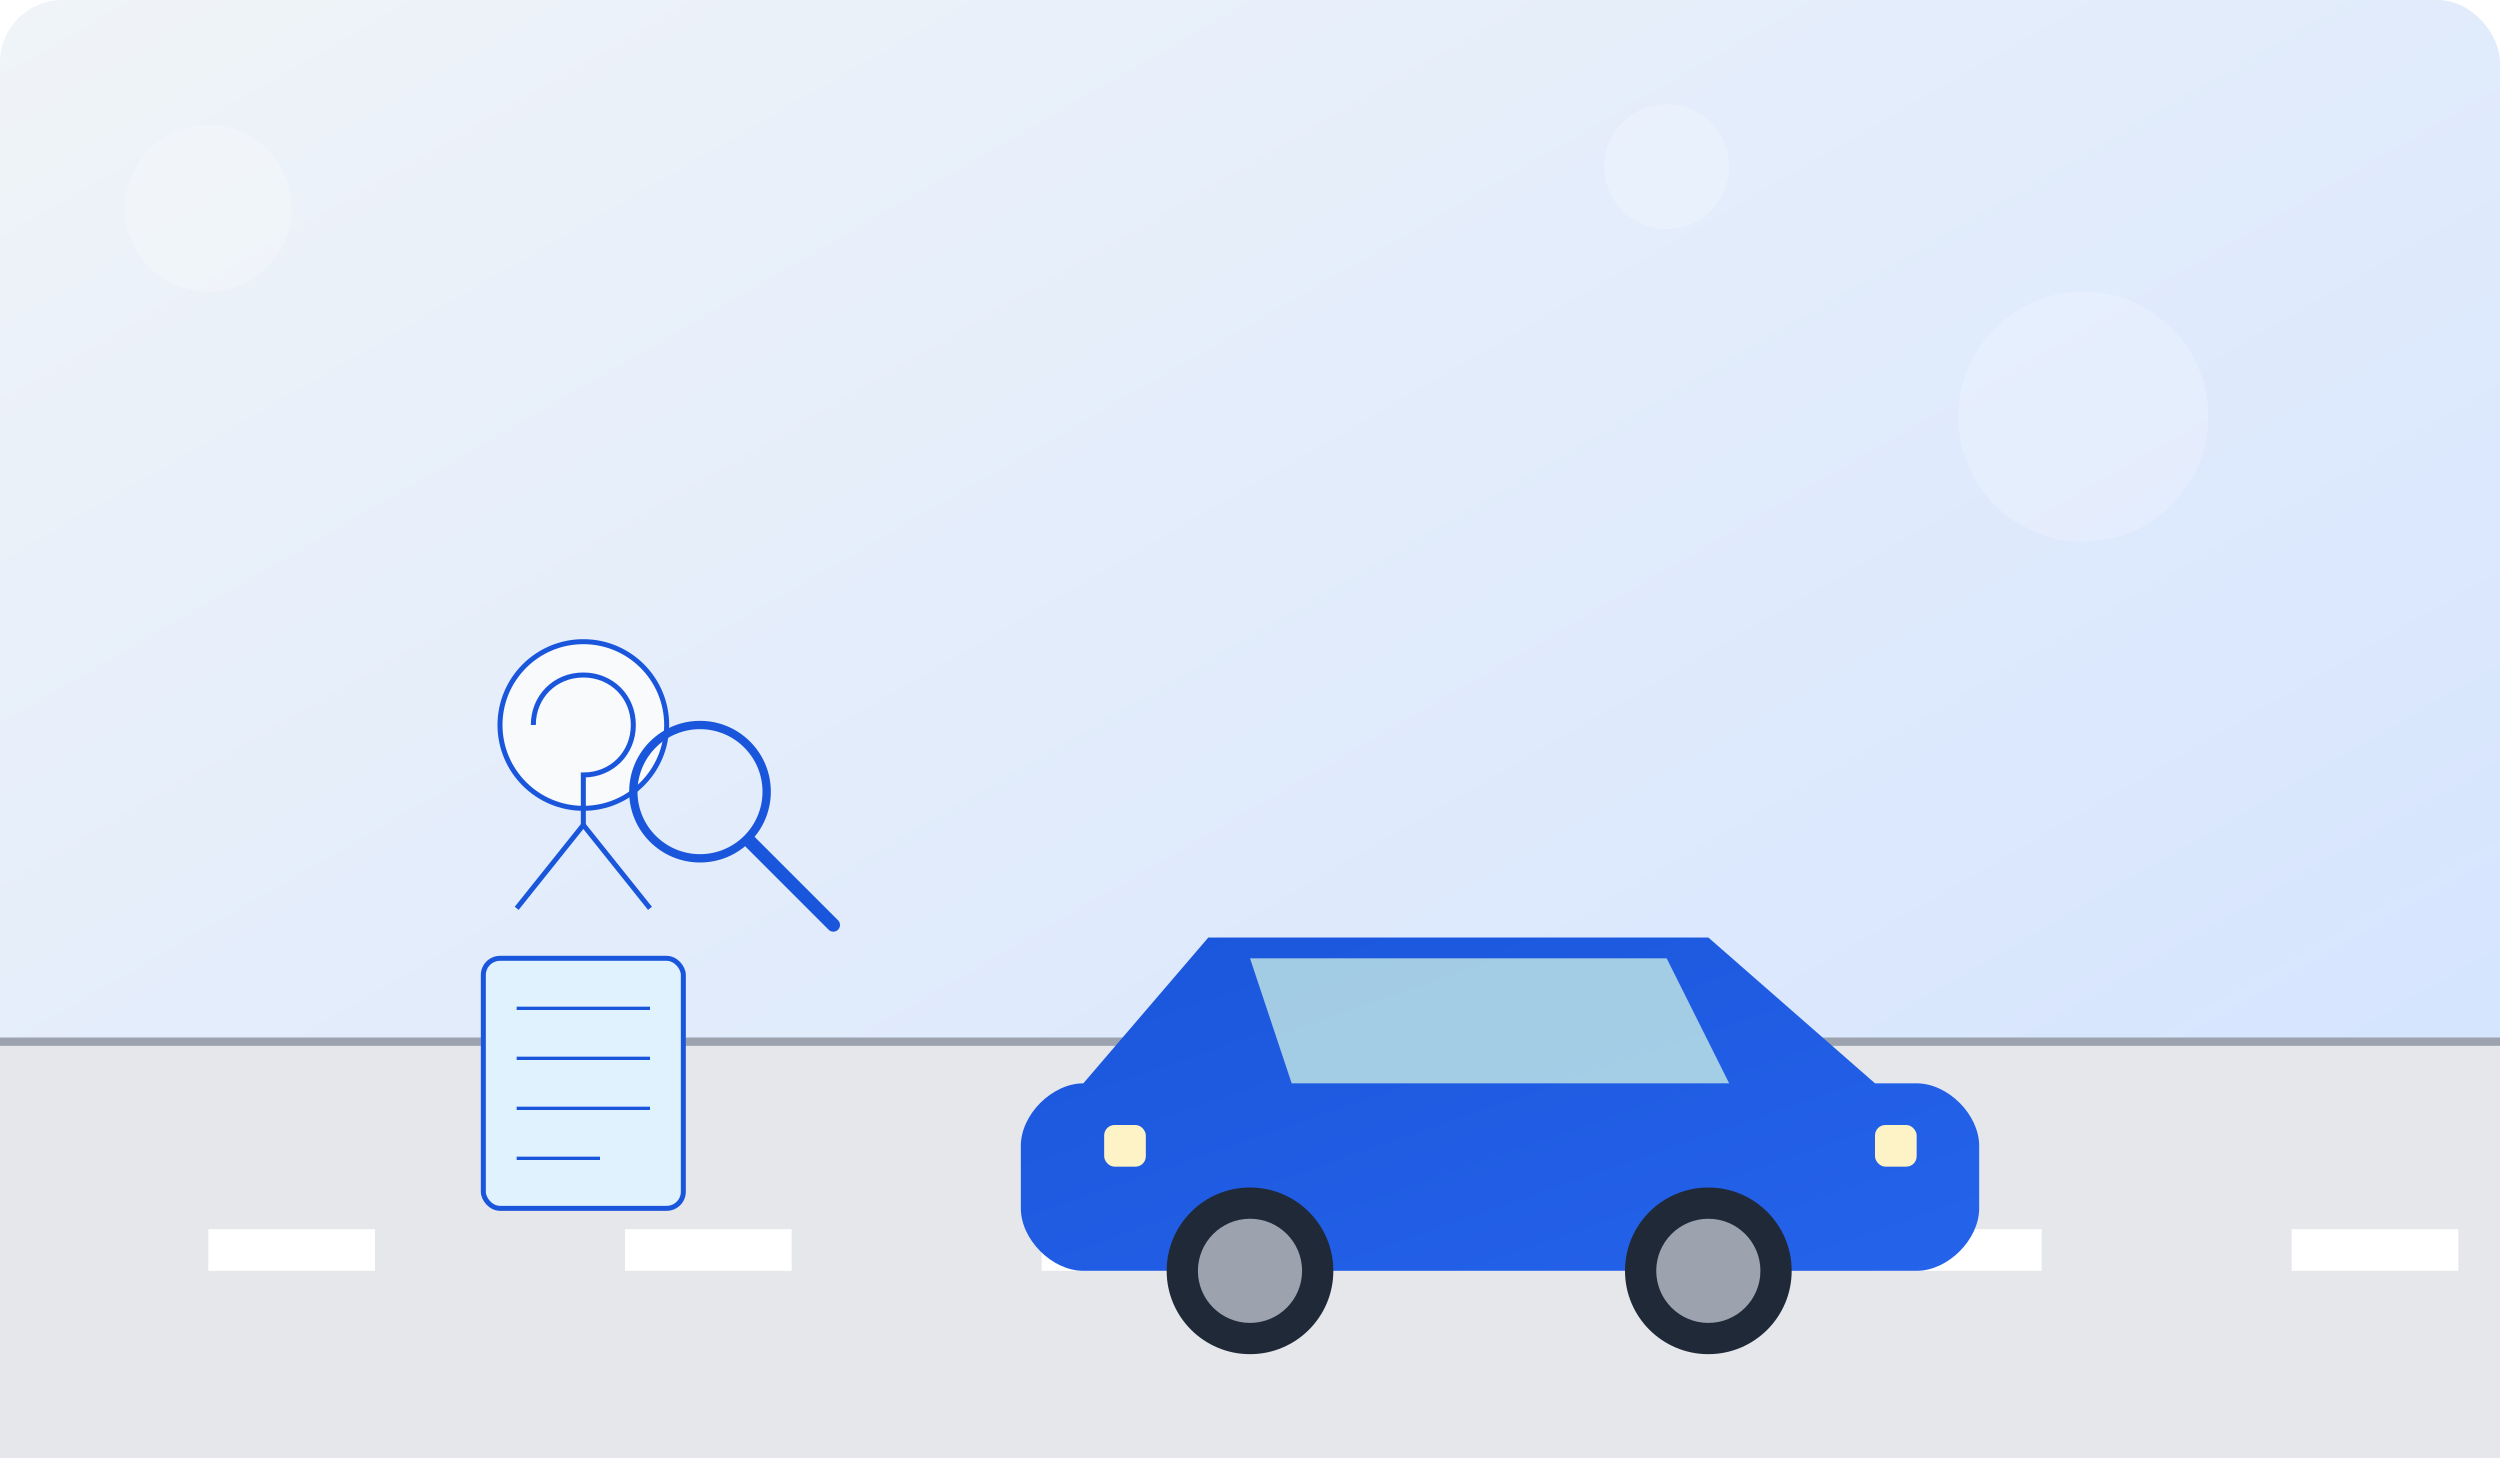 <svg xmlns="http://www.w3.org/2000/svg" xmlns:xlink="http://www.w3.org/1999/xlink" viewBox="0 0 600 350" width="600" height="350">
  <defs>
    <linearGradient id="bgGradient" x1="0%" y1="0%" x2="100%" y2="100%">
      <stop offset="0%" style="stop-color:#f0f4f8;stop-opacity:1" />
      <stop offset="100%" style="stop-color:#d1e2ff;stop-opacity:1" />
    </linearGradient>
    <linearGradient id="carGradient" x1="0%" y1="0%" x2="100%" y2="100%">
      <stop offset="0%" style="stop-color:#1a56db;stop-opacity:1" />
      <stop offset="100%" style="stop-color:#2563eb;stop-opacity:1" />
    </linearGradient>
    <filter id="shadow" x="-20%" y="-20%" width="140%" height="140%">
      <feDropShadow dx="3" dy="3" stdDeviation="5" flood-opacity="0.3"/>
    </filter>
  </defs>
  
  <!-- Tło -->
  <rect width="600" height="350" rx="15" fill="url(#bgGradient)"/>
  
  <!-- Droga -->
  <rect x="0" y="250" width="600" height="100" fill="#e5e7eb"/>
  <path d="M0,250 L600,250" stroke="#9ca3af" stroke-width="2"/>
  
  <!-- Pasy na drodze -->
  <path d="M50,300 L100,300" stroke="white" stroke-width="10" stroke-dasharray="40,20"/>
  <path d="M150,300 L200,300" stroke="white" stroke-width="10" stroke-dasharray="40,20"/>
  <path d="M250,300 L300,300" stroke="white" stroke-width="10" stroke-dasharray="40,20"/>
  <path d="M350,300 L400,300" stroke="white" stroke-width="10" stroke-dasharray="40,20"/>
  <path d="M450,300 L500,300" stroke="white" stroke-width="10" stroke-dasharray="40,20"/>
  <path d="M550,300 L600,300" stroke="white" stroke-width="10" stroke-dasharray="40,20"/>
  
  <!-- Samochód -->
  <g transform="translate(250, 200) scale(0.5)" filter="url(#shadow)">
    <!-- Karoseria -->
    <path d="M20,120 L80,50 L320,50 L400,120 L420,120 C435,120 450,135 450,150 L450,180 C450,195 435,210 420,210 L20,210 C5,210 -10,195 -10,180 L-10,150 C-10,135 5,120 20,120 Z" fill="url(#carGradient)"/>
    
    <!-- Okna -->
    <path d="M100,60 L120,120 L330,120 L300,60 Z" fill="#dcfce7" opacity="0.7"/>
    
    <!-- Koła -->
    <circle cx="100" cy="210" r="40" fill="#1f2937"/>
    <circle cx="100" cy="210" r="25" fill="#9ca3af"/>
    <circle cx="320" cy="210" r="40" fill="#1f2937"/>
    <circle cx="320" cy="210" r="25" fill="#9ca3af"/>
    
    <!-- Światła -->
    <rect x="30" y="140" width="20" height="20" rx="5" fill="#fef3c7"/>
    <rect x="400" y="140" width="20" height="20" rx="5" fill="#fef3c7"/>
  </g>
  
  <!-- Ekspert z lupą -->
  <g transform="translate(100, 150) scale(0.4)">
    <!-- Osoba -->
    <circle cx="100" cy="60" r="50" fill="#f8fafc" stroke="#1a56db" stroke-width="3"/>
    <path d="M70,60 C70,43 83,30 100,30 C117,30 130,43 130,60 C130,77 117,90 100,90 L100,120" stroke="#1a56db" stroke-width="3" fill="none"/>
    <path d="M60,170 L100,120 L140,170" stroke="#1a56db" stroke-width="3" fill="none"/>
    
    <!-- Lupa -->
    <circle cx="170" cy="100" r="40" fill="none" stroke="#1a56db" stroke-width="5"/>
    <line x1="200" y1="130" x2="250" y2="180" stroke="#1a56db" stroke-width="8" stroke-linecap="round"/>
    
    <!-- Tablet/Clipboard -->
    <rect x="40" y="200" width="120" height="150" rx="10" fill="#e0f2fe" stroke="#1a56db" stroke-width="3"/>
    <line x1="60" y1="230" x2="140" y2="230" stroke="#1a56db" stroke-width="2"/>
    <line x1="60" y1="260" x2="140" y2="260" stroke="#1a56db" stroke-width="2"/>
    <line x1="60" y1="290" x2="140" y2="290" stroke="#1a56db" stroke-width="2"/>
    <line x1="60" y1="320" x2="110" y2="320" stroke="#1a56db" stroke-width="2"/>
  </g>
  
  <!-- Efekty dekoracyjne -->
  <circle cx="50" cy="50" r="20" fill="white" opacity="0.2"/>
  <circle cx="500" cy="100" r="30" fill="white" opacity="0.2"/>
  <circle cx="400" cy="40" r="15" fill="white" opacity="0.2"/>
</svg>
